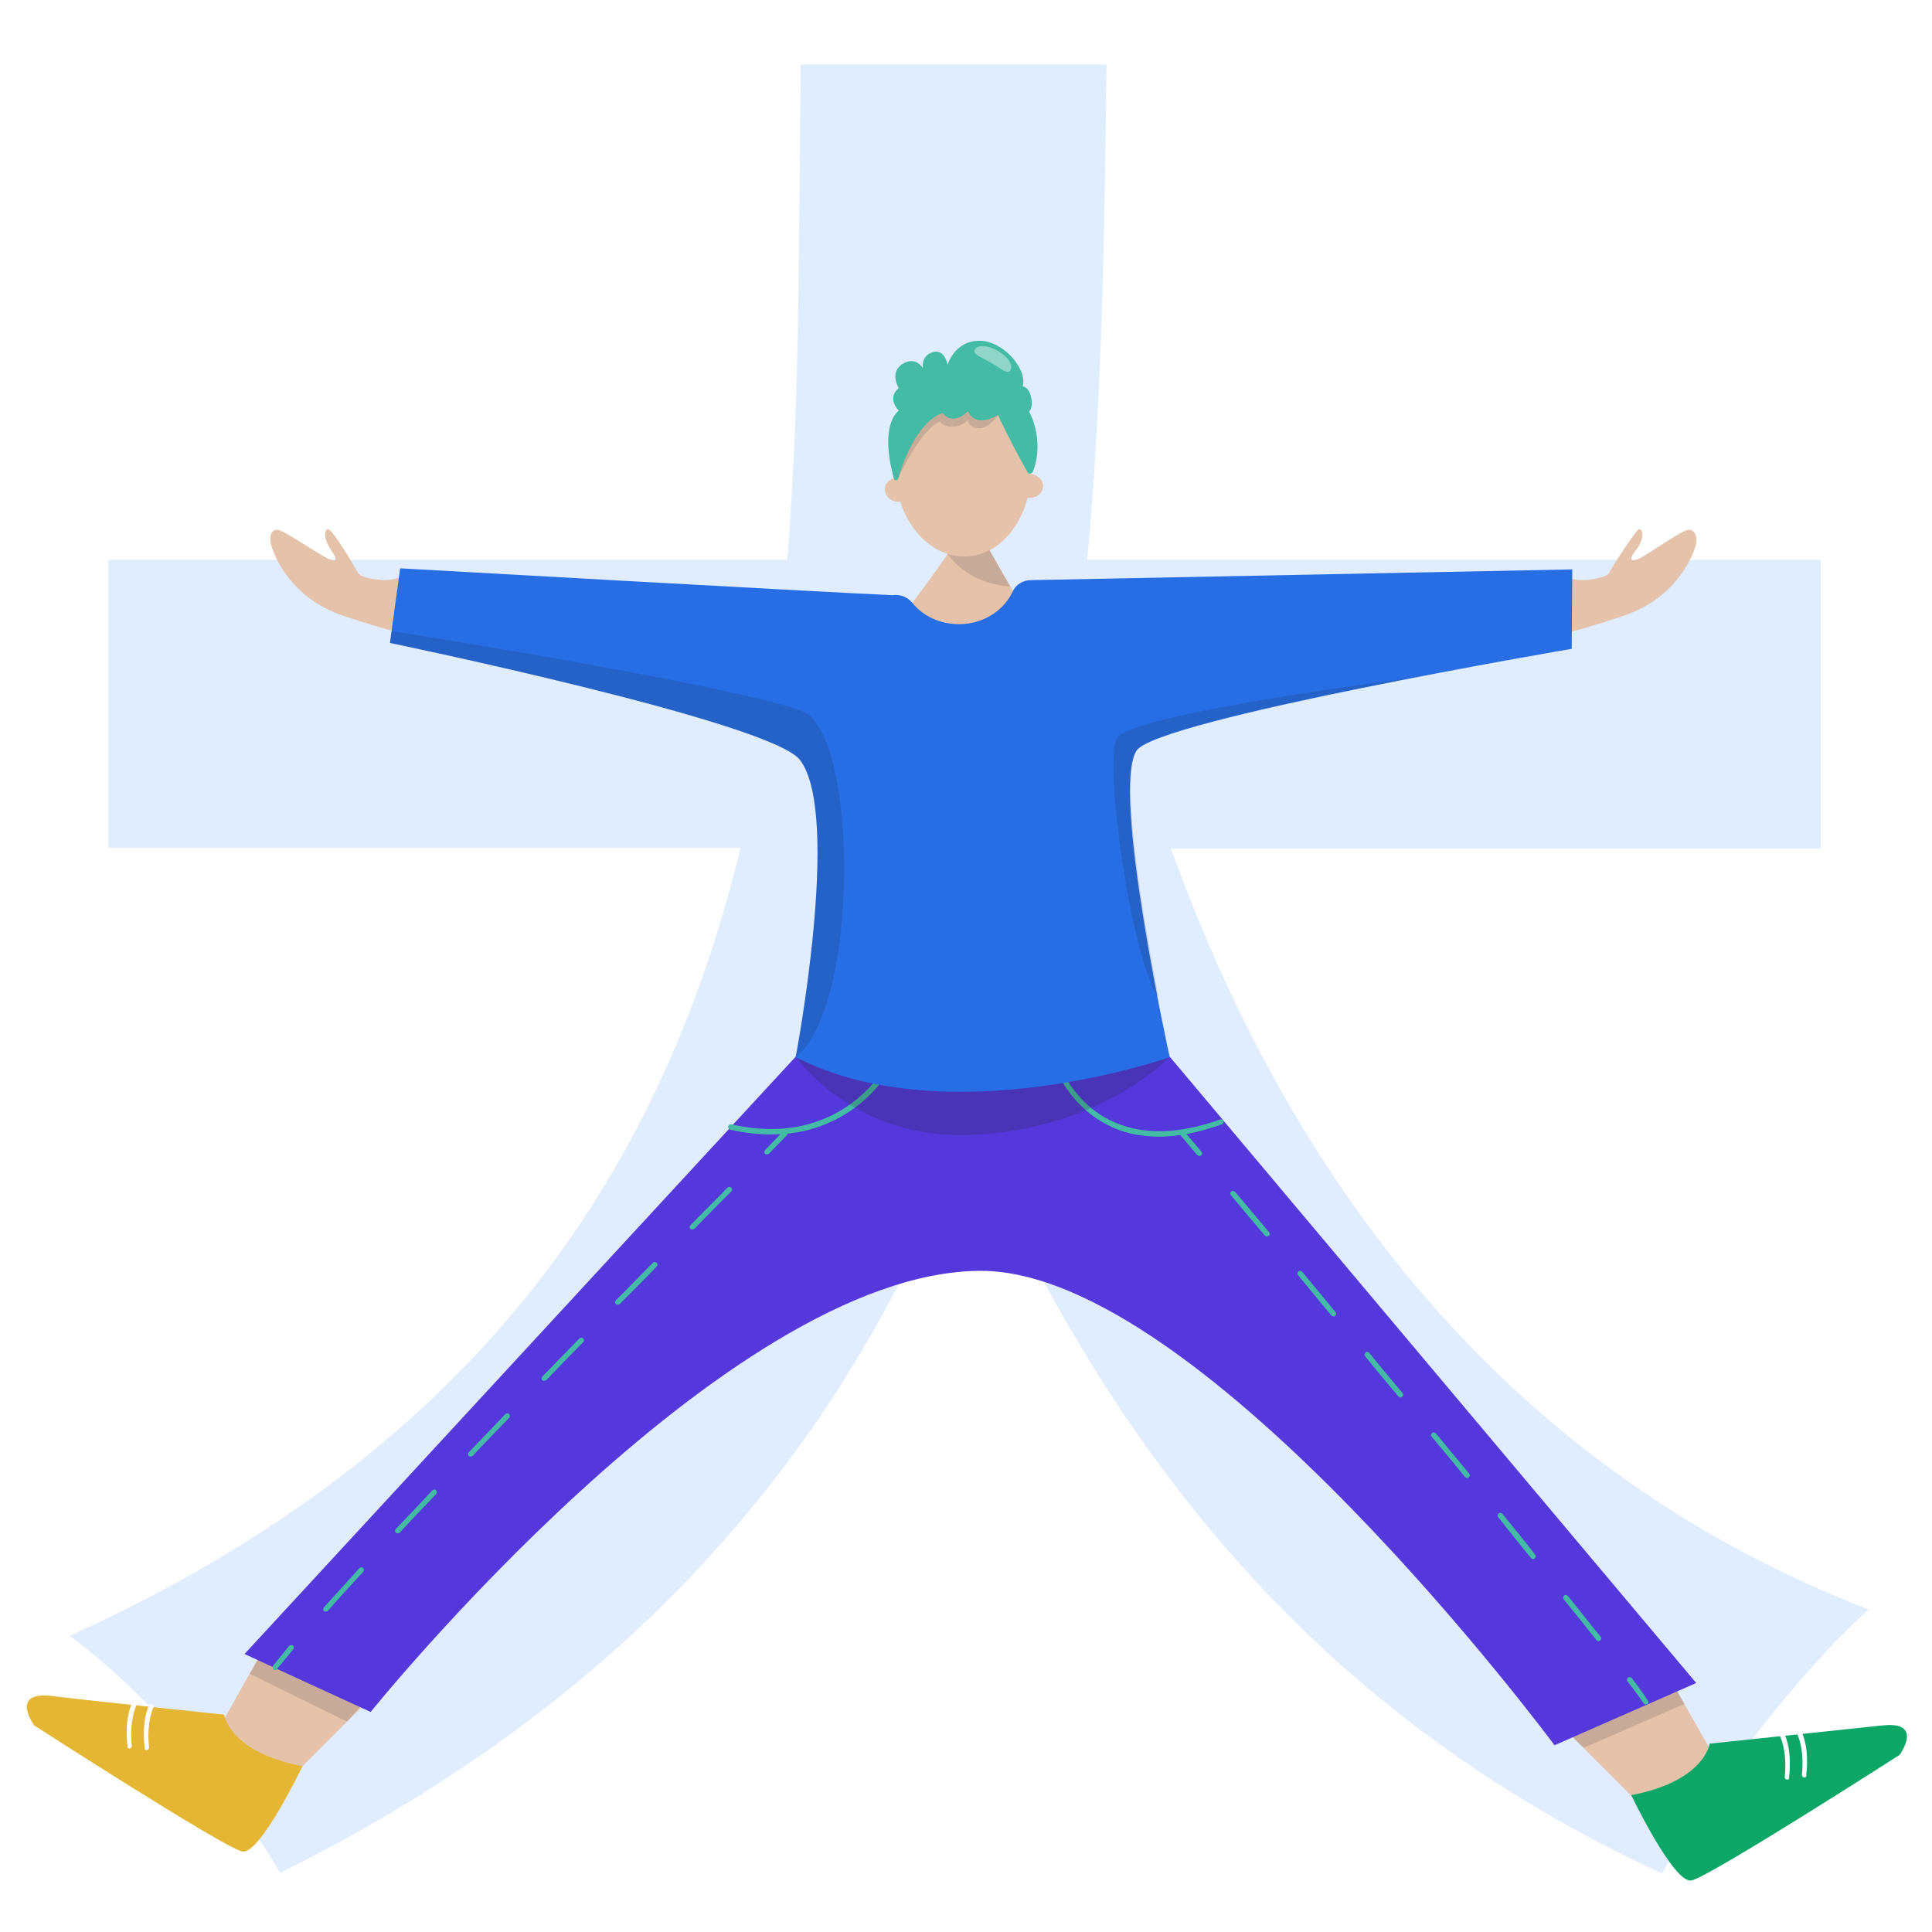 <svg width="360" height="360" viewBox="0 0 360 360" fill="none" xmlns="http://www.w3.org/2000/svg">
<rect width="360" height="360" fill="white"/>
<g clip-path="url(#clip0)">
<path d="M218.2 158.1C241.4 222.6 282.7 274.6 348.2 299.9C335.4 311.3 317.9 334.1 309.7 349.1C247 320.2 207.8 272.9 180.4 209.8C160.2 264.6 122.4 314.1 52.2 349C44 334.8 28.3 316.2 13 304.8C91 269.5 123.8 216.1 138 158H20.2V104.3H146.7C149.2 73 148.8 41.6 149.2 12H206.2C205.8 41.6 205.5 72.9 202.6 104.3H339.3V158.1H218.2Z" fill="#E0EDFF"/>
<path d="M292.463 323.1L306.963 337.6L320.563 329.3L310.763 312.1L292.463 323.1Z" fill="#E5C2AA"/>
<path d="M318.563 324.9C318.563 324.9 317.663 331.9 303.963 334.5C303.963 334.5 311.863 351 315.163 350.4C318.463 349.8 353.963 327 353.963 327C353.963 327 358.563 320.7 350.863 321.5C348.163 321.8 318.563 324.9 318.563 324.9Z" fill="#0CA766"/>
<path d="M333.063 331.6C333.063 331.6 332.963 331.6 333.063 331.6C332.663 331.6 332.563 331.3 332.563 331.1C333.063 326.4 331.763 323.7 331.763 323.7C331.663 323.5 331.763 323.2 331.963 323.1C332.163 323 332.463 323.1 332.563 323.3C332.663 323.4 333.963 326.2 333.363 331.2C333.463 331.4 333.263 331.6 333.063 331.6Z" fill="white"/>
<path d="M336.263 331.2C336.163 331.2 336.163 331.2 336.263 331.2C335.863 331.2 335.763 330.9 335.763 330.7C336.263 326 334.963 323.3 334.963 323.3C334.863 323.1 334.963 322.8 335.163 322.7C335.363 322.6 335.663 322.7 335.763 322.9C335.863 323 337.163 325.8 336.563 330.8C336.663 331 336.463 331.2 336.263 331.2Z" fill="white"/>
<path opacity="0.15" d="M311.763 310.6L312.363 314.8L313.863 317.5L295.063 325.7L290.263 320.9L311.763 310.6Z" fill="#21262A"/>
<path d="M67.863 317.6L53.263 332.2L39.763 323.9L49.463 306.6L67.863 317.6Z" fill="#E5C2AA"/>
<path d="M41.763 319.5C41.763 319.5 42.663 326.5 56.363 329.1C56.363 329.1 48.463 345.6 45.163 345C41.863 344.4 6.363 321.5 6.363 321.5C6.363 321.5 1.763 315.2 9.463 316C12.163 316.4 41.763 319.5 41.763 319.5Z" fill="#E5B634"/>
<path d="M27.263 326.1C27.663 326.1 27.763 325.8 27.763 325.6C27.263 320.9 28.563 318.2 28.563 318.2C28.663 318 28.563 317.7 28.363 317.6C28.163 317.5 27.863 317.6 27.763 317.8C27.663 317.9 26.363 320.7 26.963 325.7C26.863 325.9 27.063 326.1 27.263 326.1Z" fill="white"/>
<path d="M24.063 325.8C24.463 325.8 24.563 325.5 24.563 325.3C24.063 320.6 25.363 317.9 25.363 317.9C25.463 317.7 25.363 317.4 25.163 317.3C24.963 317.2 24.663 317.3 24.563 317.5C24.463 317.6 23.163 320.4 23.763 325.4C23.663 325.6 23.863 325.8 24.063 325.8Z" fill="white"/>
<path opacity="0.15" d="M48.063 309.3L46.563 311.9L64.663 320.8L69.763 315L57.563 301.5L48.063 309.3Z" fill="#21262A"/>
<path d="M148.263 196.9L45.563 308.2L69.063 319C69.063 319 135.163 236.9 182.763 236.8C224.163 236.8 289.663 325.2 289.663 325.2L316.063 313.6L217.963 196.9H148.263Z" fill="#5438DC"/>
<path d="M215.963 211.8C212.463 211.8 209.163 211.1 206.363 209.6C198.463 205.6 195.963 197.5 195.863 197.1C195.763 196.8 195.963 196.6 196.163 196.5C196.463 196.4 196.663 196.6 196.763 196.8C196.763 196.9 199.163 204.9 206.763 208.7C212.363 211.5 219.263 211.5 227.363 208.6C227.563 208.5 227.863 208.6 227.963 208.9C228.063 209.1 227.963 209.4 227.663 209.5C223.463 211 219.563 211.8 215.963 211.8Z" fill="#44BBA4"/>
<path d="M143.663 211.4C141.363 211.4 138.763 211.1 136.063 210.5C135.763 210.4 135.663 210.2 135.663 209.9C135.763 209.6 135.963 209.5 136.263 209.5C147.663 212.1 155.263 208.4 159.563 204.9C164.263 201.1 166.263 196.6 166.263 196.6C166.363 196.4 166.663 196.3 166.863 196.4C167.063 196.5 167.163 196.8 167.063 197C167.163 197.3 160.663 211.4 143.663 211.4Z" fill="#44BBA4"/>
<path d="M142.863 215.1C142.763 215.1 142.663 215.1 142.563 215C142.363 214.8 142.363 214.5 142.563 214.3C144.663 212.1 145.863 210.9 145.863 210.9C146.063 210.7 146.363 210.7 146.563 210.9C146.763 211.1 146.763 211.4 146.563 211.6C146.563 211.6 145.363 212.8 143.263 215C143.063 215.1 142.963 215.1 142.863 215.1Z" fill="#44BBA4"/>
<path d="M60.663 300.3C60.563 300.3 60.463 300.3 60.363 300.2C60.163 300 60.163 299.7 60.363 299.5C62.363 297.3 64.563 294.9 66.963 292.2C67.163 292 67.463 292 67.663 292.2C67.863 292.4 67.863 292.7 67.663 292.9C65.163 295.6 62.963 298 61.063 300.2C60.963 300.2 60.863 300.3 60.663 300.3ZM74.063 285.7C73.963 285.7 73.863 285.7 73.763 285.6C73.563 285.4 73.563 285.1 73.763 284.9C75.963 282.6 78.263 280.2 80.563 277.7C80.763 277.5 81.063 277.5 81.263 277.7C81.463 277.9 81.463 278.2 81.263 278.4C78.963 280.8 76.663 283.2 74.463 285.6C74.363 285.7 74.163 285.7 74.063 285.7ZM87.663 271.4C87.563 271.4 87.463 271.4 87.363 271.3C87.163 271.1 87.163 270.8 87.363 270.6C89.663 268.2 91.863 265.9 94.163 263.5C94.363 263.3 94.663 263.3 94.863 263.5C95.063 263.7 95.063 264 94.863 264.2C92.563 266.6 90.263 268.9 88.063 271.3C87.863 271.4 87.763 271.4 87.663 271.4ZM101.363 257.3C101.263 257.3 101.163 257.3 101.063 257.2C100.863 257 100.863 256.7 101.063 256.5C103.363 254.1 105.663 251.8 107.963 249.4C108.163 249.2 108.463 249.2 108.663 249.4C108.863 249.6 108.863 249.9 108.663 250.1C106.363 252.4 104.063 254.8 101.763 257.2C101.563 257.2 101.463 257.3 101.363 257.3ZM115.063 243.1C114.963 243.1 114.863 243.1 114.763 243C114.563 242.8 114.563 242.5 114.763 242.3C117.163 239.9 119.463 237.5 121.663 235.3C121.863 235.1 122.163 235.1 122.363 235.3C122.563 235.5 122.563 235.8 122.363 236C120.163 238.3 117.863 240.6 115.463 243C115.363 243.1 115.263 243.1 115.063 243.1ZM128.963 229.1C128.863 229.1 128.763 229.1 128.663 229C128.463 228.8 128.463 228.5 128.663 228.3C131.163 225.7 133.563 223.4 135.563 221.3C135.763 221.1 136.063 221.1 136.263 221.3C136.463 221.5 136.463 221.8 136.263 222C134.163 224.1 131.863 226.4 129.363 229C129.163 229 129.063 229.1 128.963 229.1Z" fill="#44BBA4"/>
<path d="M51.263 311.2C51.163 311.2 51.063 311.2 50.963 311.1C50.763 310.9 50.763 310.6 50.863 310.4C51.763 309.3 52.763 308.1 53.863 306.7C54.063 306.5 54.363 306.5 54.563 306.6C54.763 306.8 54.763 307.1 54.663 307.3C53.563 308.6 52.563 309.9 51.663 310.9C51.563 311.2 51.363 311.2 51.263 311.2Z" fill="#44BBA4"/>
<path d="M223.463 215.4C223.363 215.4 223.163 215.3 223.063 215.2L219.763 211.3C219.563 211.1 219.563 210.8 219.863 210.6C220.063 210.4 220.363 210.5 220.563 210.7L223.863 214.6C224.063 214.8 224.063 215.1 223.763 215.3C223.763 215.4 223.663 215.4 223.463 215.4Z" fill="#44BBA4"/>
<path d="M297.863 305.8C297.663 305.8 297.563 305.7 297.463 305.6C295.663 303.3 293.563 300.7 291.363 298C291.163 297.8 291.263 297.5 291.463 297.3C291.663 297.1 291.963 297.2 292.163 297.4C294.363 300.1 296.363 302.7 298.263 305C298.463 305.2 298.363 305.5 298.163 305.7C298.063 305.7 297.963 305.8 297.863 305.8ZM285.663 290.5C285.463 290.5 285.363 290.4 285.263 290.3C283.263 287.9 281.263 285.3 279.163 282.7C278.963 282.5 279.063 282.2 279.263 282C279.463 281.8 279.763 281.9 279.963 282.1C282.063 284.7 284.163 287.2 286.063 289.7C286.263 289.9 286.163 290.2 285.963 290.4C285.863 290.5 285.763 290.5 285.663 290.5ZM273.363 275.4C273.163 275.4 273.063 275.3 272.963 275.2C270.963 272.7 268.863 270.2 266.763 267.7C266.563 267.5 266.663 267.2 266.863 267C267.063 266.8 267.363 266.9 267.563 267.1C269.663 269.6 271.663 272.1 273.763 274.6C273.963 274.8 273.863 275.1 273.663 275.3C273.563 275.4 273.463 275.4 273.363 275.4ZM260.963 260.4C260.863 260.4 260.663 260.3 260.563 260.2C258.463 257.7 256.363 255.2 254.363 252.7C254.163 252.5 254.263 252.2 254.463 252C254.663 251.8 254.963 251.9 255.163 252.1C257.163 254.6 259.263 257.1 261.363 259.6C261.563 259.8 261.463 260.1 261.263 260.3C261.163 260.3 261.063 260.4 260.963 260.4ZM248.463 245.3C248.363 245.3 248.163 245.2 248.063 245.1L241.863 237.6C241.663 237.4 241.763 237.1 241.963 236.9C242.163 236.7 242.463 236.8 242.663 237L248.863 244.5C249.063 244.7 248.963 245 248.763 245.2C248.763 245.3 248.663 245.3 248.463 245.3ZM236.063 230.4C235.963 230.4 235.763 230.3 235.663 230.2C233.363 227.5 231.263 225 229.363 222.7C229.163 222.5 229.163 222.2 229.463 222C229.663 221.8 229.963 221.9 230.163 222.1C232.063 224.3 234.163 226.9 236.463 229.6C236.663 229.8 236.663 230.1 236.363 230.3C236.263 230.3 236.163 230.4 236.063 230.4Z" fill="#44BBA4"/>
<path d="M306.663 317.6C306.463 317.6 306.363 317.5 306.263 317.4C305.563 316.3 304.563 315 303.263 313.3C303.063 313.1 303.163 312.8 303.363 312.6C303.563 312.4 303.963 312.5 304.063 312.7C305.363 314.4 306.363 315.8 307.063 316.9C307.263 317.1 307.163 317.4 306.963 317.6C306.863 317.5 306.763 317.6 306.663 317.6Z" fill="#44BBA4"/>
<path opacity="0.2" d="M148.263 196.9C148.263 196.9 159.363 213.2 182.863 211.4C206.363 209.6 217.963 196.9 217.963 196.9H148.263Z" fill="#21262A"/>
<path d="M70.363 108C70.363 108 67.163 107.7 66.663 106.7C66.163 105.7 61.863 98.4 61.063 98.6C60.463 98.7 60.163 100.3 61.763 102.6C62.563 103.8 63.163 105 61.163 104.1C59.163 103.2 52.763 98.7 51.663 98.7C50.863 98.7 49.763 99.5 50.763 102.3C51.763 105.1 55.063 111.7 63.863 114.7C72.663 117.7 76.763 118.4 76.763 118.4L74.263 107.6C74.163 107.8 72.263 108.3 70.363 108Z" fill="#E5C2AA"/>
<path d="M296.163 108C296.163 108 299.363 107.7 299.863 106.7C300.363 105.7 304.963 98.5 305.463 98.6C306.463 98.8 306.063 101.1 304.763 102.6C303.863 103.7 303.363 105 305.363 104.1C307.363 103.2 313.663 98.5 314.863 98.7C315.363 98.8 316.763 99.5 315.763 102.3C314.763 105.1 311.463 111.7 302.663 114.7C293.863 117.7 289.763 118.4 289.763 118.4L292.263 107.6C292.363 107.8 294.263 108.3 296.163 108Z" fill="#E5C2AA"/>
<path d="M184.363 102.5L176.563 103.2C176.663 103.4 169.063 113.6 169.063 113.6L180.363 123.9L190.263 112.8L184.363 102.5Z" fill="#E5C2AA"/>
<path opacity="0.15" d="M184.363 102.5L176.563 103.2C176.663 103.3 179.963 108.7 188.263 109.3L184.363 102.5Z" fill="#21262A"/>
<path d="M179.963 103.7C186.963 103.5 192.363 96 192.063 87.1C191.763 78.1 185.863 71 178.863 71.3C171.863 71.5 166.463 79 166.763 87.9C167.063 96.8 172.963 103.9 179.963 103.7Z" fill="#E5C2AA"/>
<path d="M167.563 93.5C168.963 93.5 170.163 92.4 170.063 91.2C170.063 90 168.863 89 167.363 89C165.963 89 164.763 90.1 164.863 91.3C164.963 92.6 166.163 93.6 167.563 93.5Z" fill="#E5C2AA"/>
<path d="M191.863 92.8C193.263 92.8 194.463 91.7 194.363 90.5C194.363 89.3 193.163 88.3 191.663 88.3C190.263 88.3 189.063 89.4 189.163 90.6C189.163 91.8 190.363 92.8 191.863 92.8Z" fill="#E5C2AA"/>
<path d="M292.863 120.9L292.963 106.1L192.063 108.1C190.663 108.1 189.263 108.9 188.663 110.3C187.063 113.7 183.363 116.2 178.963 116.3C175.263 116.4 171.963 114.8 169.963 112.3C169.063 111.2 167.663 110.7 166.263 110.9C156.363 110.5 74.563 105.9 74.563 105.9L72.663 119.8C72.663 119.8 143.663 134.5 149.063 141.6C156.863 151.8 148.263 197 148.263 197C176.763 211.5 217.963 197 217.963 197C217.963 197 206.963 147.2 211.763 139.9C215.363 134.1 292.863 120.9 292.863 120.9Z" fill="#276DE4"/>
<path opacity="0.15" d="M208.063 137.6C205.763 142.2 210.663 178.4 215.863 185.8C212.963 170.7 208.563 144.9 211.863 139.7C213.963 136.4 240.963 130.6 263.263 126.3C263.163 126.3 210.263 133 208.063 137.6Z" fill="#21262A"/>
<path opacity="0.15" d="M149.663 132.6C139.463 128.4 81.863 118.9 72.963 117.6L72.663 119.8C72.663 119.8 143.663 134.5 149.063 141.6C156.863 151.8 148.263 197 148.263 197C160.363 187.3 159.763 136.7 149.663 132.6Z" fill="#21262A"/>
<path opacity="0.15" d="M167.363 89.2C167.363 89.2 171.063 80.5 175.163 78.5C175.163 78.5 175.863 79.7 177.763 79.5C179.663 79.3 180.363 78.2 180.363 78.2C180.363 78.2 180.263 79.6 182.263 79.8C184.263 79.9 185.963 77.4 185.963 77.4L182.263 71.8L172.563 74.2L168.663 79.8L167.363 89.2Z" fill="#21262A"/>
<path d="M166.563 89.2C165.763 86.3 164.263 79.4 167.463 76.5C167.463 76.5 165.163 74.3 167.463 72.3C167.463 72.3 165.563 69.3 168.363 67.7C170.763 66.4 171.963 68.6 171.963 68.6C171.963 68.6 171.563 66.5 173.563 65.7C175.263 65 176.263 66.4 176.563 68C176.563 68 177.763 63.6 182.363 63.5C186.963 63.4 191.463 68.8 190.563 72C190.563 72 191.763 72 192.163 74.2C192.563 75.9 191.763 76.7 191.763 76.7C191.763 76.7 194.763 81.9 192.463 87.9C192.263 88.3 191.663 88.4 191.463 88C190.163 85.7 187.063 79.9 185.963 77.3C185.963 77.3 181.863 80 180.363 76.6C180.363 76.6 177.763 79.5 175.663 77C175.663 77 170.863 77.7 167.363 89.1C167.263 89.6 166.763 89.6 166.563 89.2Z" fill="#44BBA4"/>
<path opacity="0.4" d="M188.263 69C187.763 69.9 186.463 68.6 184.663 67.6C182.863 66.5 181.163 66.1 181.663 65.1C182.163 64.2 184.163 64.3 185.963 65.4C187.763 66.4 188.863 68 188.263 69Z" fill="white"/>
</g>
<defs>
<clipPath id="clip0">
<rect width="350.4" height="340.4" fill="white" transform="translate(5 10)"/>
</clipPath>
</defs>
</svg>
